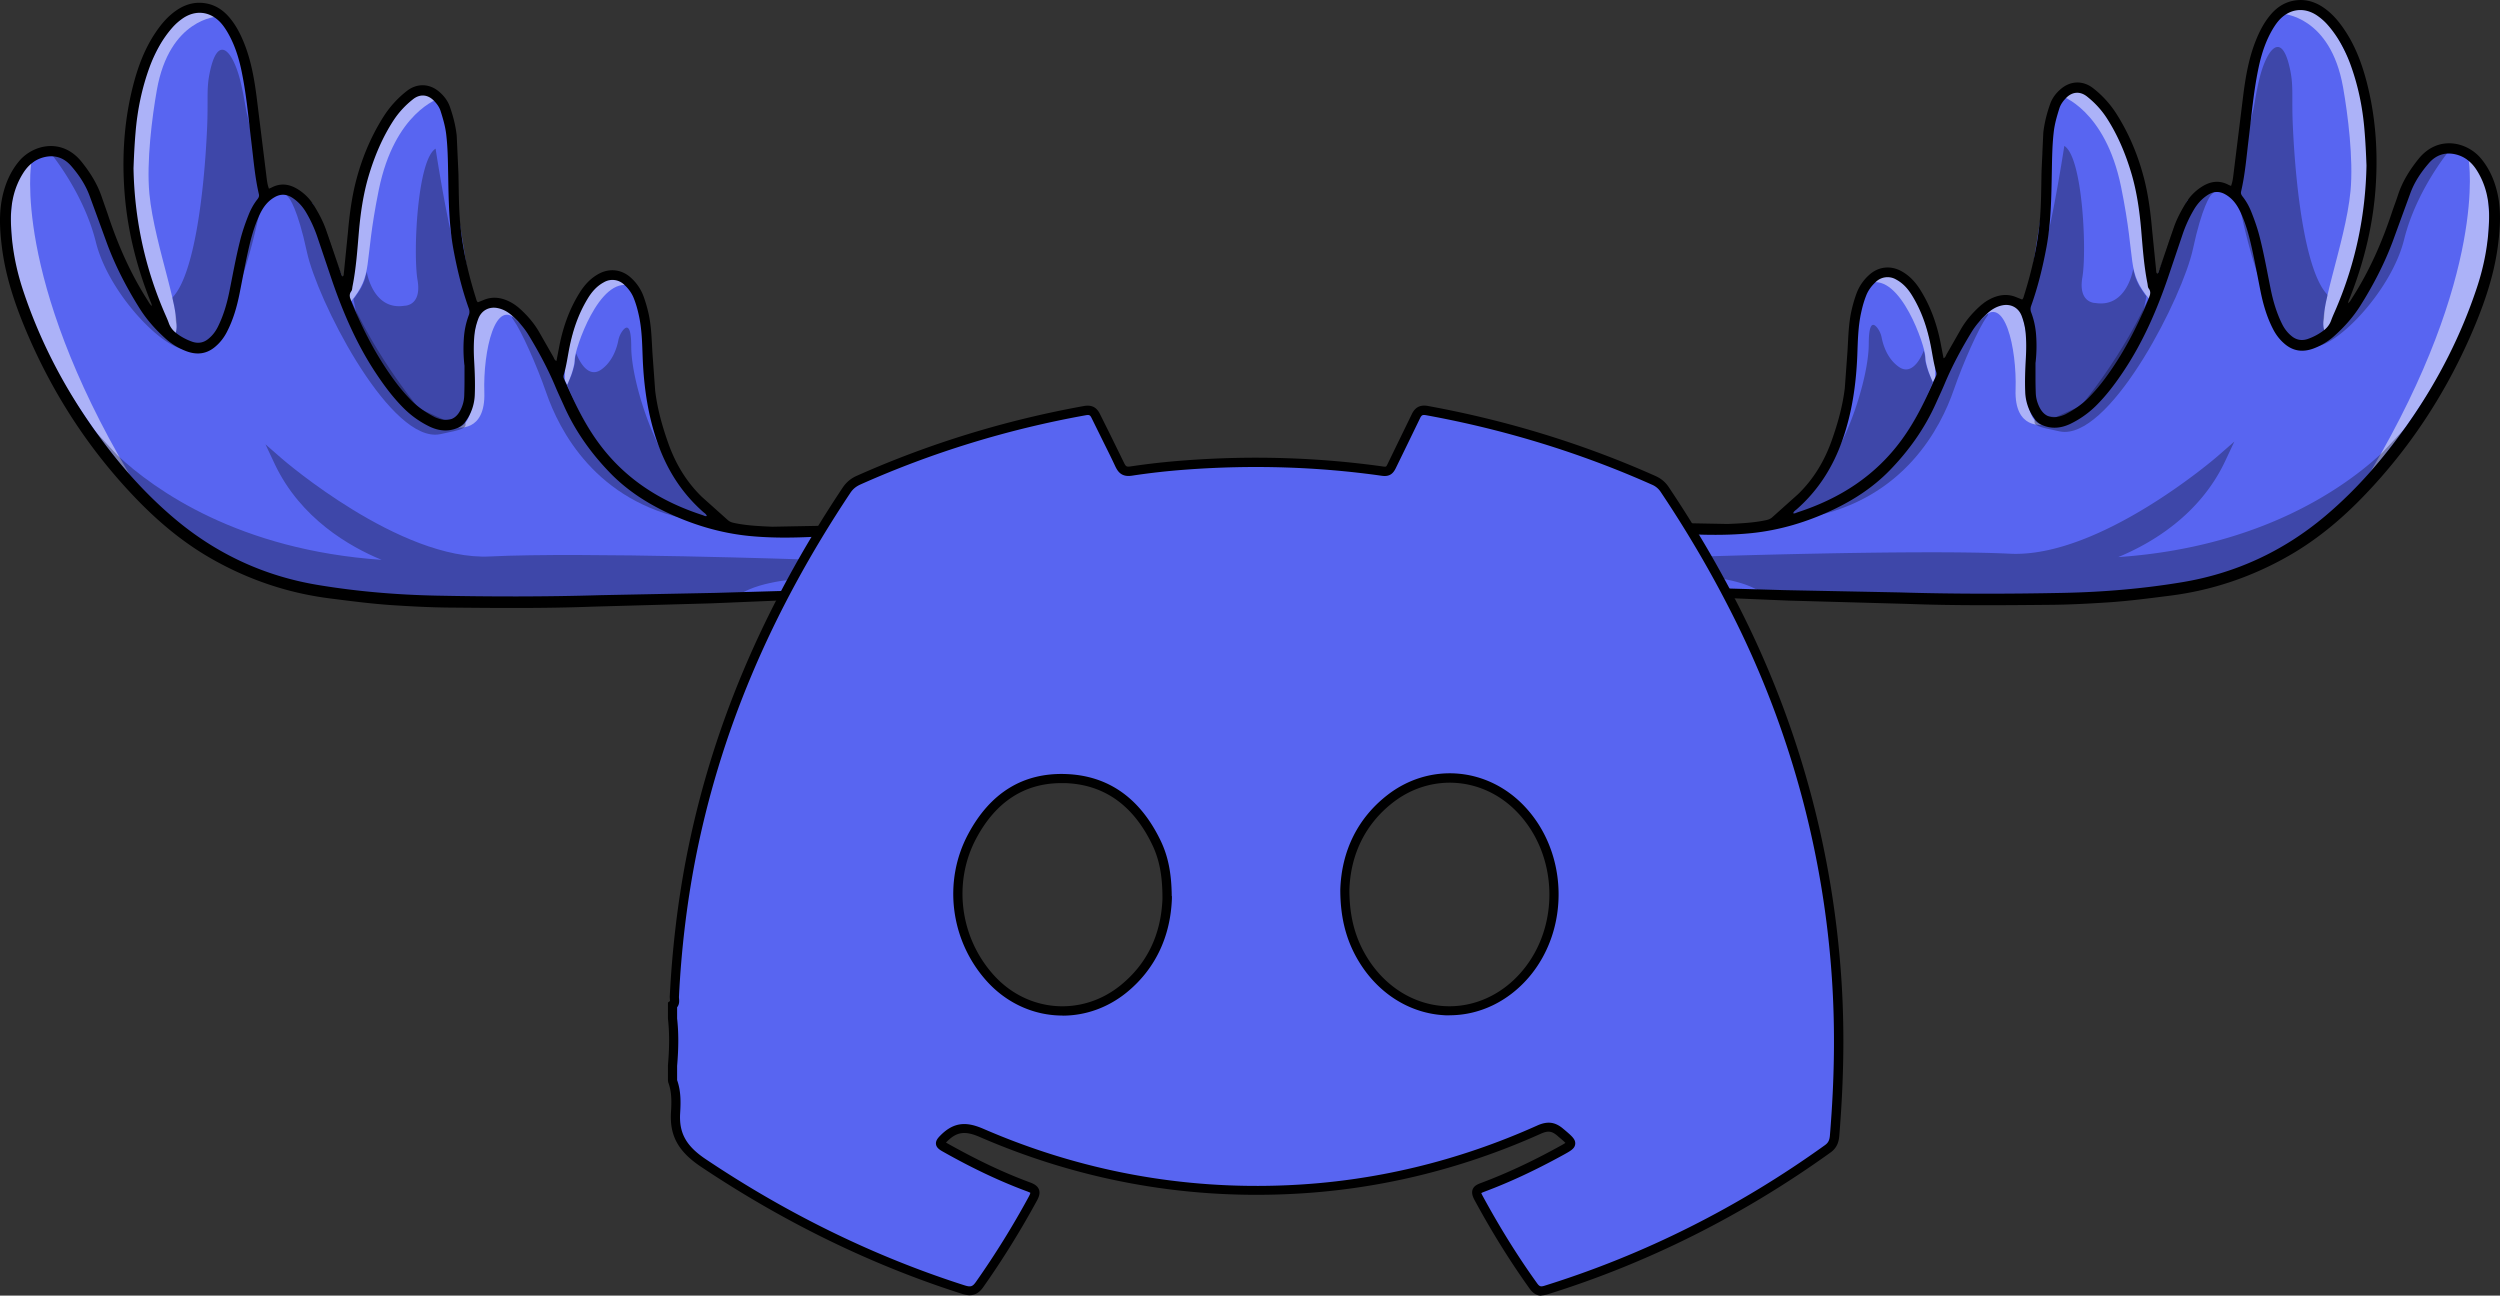 <svg xmlns="http://www.w3.org/2000/svg" viewBox="0 0 272.44 141.19"><rect x="0" y="0" width="272.44" height="141.19" fill="#333333" stroke="none"/><style>.E,.C,.B{isolation:isolate}</style><path d="M94.13 57.71l-12.54.42-3.18-1.2-4.82-5.88-2.48-7.79-.42-7.5-.85-3.75-2.05-1.77h-2.06l-1.55 1.48-1.42 3.19-.99 3.82-.71 2.06-2.62-4.53-2.62-2.7-1.98-.42-2.05.71-.64-2.98-1.35-8.42V17l-.78-4.89-1.48-1.84h-1.91l-2.2 1.77-2.26 3.75-1.14 3.05-.92 4.53-1.06 8.78-1.98-5.1-1.99-4.88-2.12-1.28-1.34.07-1.28.14-.64-1.98-.63-6.87-1.21-6.44-2.12-3.75L22.83.92l-2.06.29-2.12 1.13-.85 1.77-1.7 2.9-1.63 6.23v5.24 3.47l.78 4.46 1.13 4.53 1.49 3.9-1.7-1.35-1.7-3.25-2.26-4.39-1.63-4.32-1.13-2.62-2.06-2.05-1.56-.43-1.55.64-2.13 1.77-.99 2.97-.35 3.05.49 4.03 1.07 3.33 3.25 7.86 2.91 5.45 3.96 5.38 5.88 5.95 4.88 3.47 4.96 2.47 5.66 1.63 10.84 1.28h24.14l25.28-.85v-7.15z" fill="#5865f1"/><path d="M3.41 17.79s-2.1 12.28 10.72 33.95c1.47 2.48 0 0 0 0s-8.69-9.75-12.1-20.58c-.36-1.16 0 0 0 0S-.58 19.96 3.41 17.8m20.32-16s-5.26.19-6.64 8.02c-.52 2.94-1.14 7.82-.81 11.3.55 5.79 3.87 13.81 2.74 15.44-.76 1.09-1.63-3.32-1.63-3.32l-.63-1.32s-5.7-16.26-.87-24.09L17.8 4.1l.85-1.77 2.12-1.13 2.05-.28.91.87h0zm24.16 8.91s-4.88 1.47-6.61 9.97c-1.73 8.49-.48 9.09-3.13 12.3-.17.2.97 2.06.97 2.06l-1.86-3.3 1.08-1.19s.61-13.83 4.23-17.6c3.62-3.78 4.18-3.63 5.31-2.23h.01zm1.85 35.86s3.19.64 3.04-3.82 1.2-10.6 3.68-7.71c0 0 1.63 1.42.57-.75s-4.39-.97-4.39-.97-1.49 2.14-1.13 7.87c.35 5.73-1.77 5.38-1.77 5.38h0zm11.82-5.09l.25.47s.82-1.76.82-2.8 2.67-9.1 6.07-8l-1.07-1.41s-4.63.11-6.07 9.4 0 0 0 0v2.34z" opacity=".5" fill="#fff" class="B"/><g class="C" opacity=".3"><path d="M86.97 62.6s-5.63.28-7.51 2.53c0 0-42.03.98-48.19-1.45s-11.23-6.02-17.13-11.95c-1.34-1.34-4.32-4.6-4.32-4.6s10.06 14.19 35.33 14.53c0 0-10.48-2.29-14.73-11.28 0 0 12.89 11.26 23.01 10.76s34.87.35 34.87.35 1.33.38 1.57 1.93l-2.89-.84v.02z"/><path d="M61.21 65.83c-12.21 0-26.64-.31-30.13-1.69-6.11-2.41-11.29-6.02-17.3-12.06-.45-.45-1.09-1.12-1.74-1.81-1.76-1.65-2.61-2.81-2.64-2.85l.78-.63 2.61 2.82c4.09 3.81 13.24 10.33 28.8 11.4-3.52-1.45-8.84-4.52-11.64-10.42l-1.02-2.17L30.74 50c.13.11 12.88 11.14 22.66 10.64 10.02-.5 34.66.34 34.91.35l.12.02c.07.02 1.64.49 1.93 2.33l.12.78-3.5-1.02c-.32.02-5.46.35-7.14 2.35l-.15.17h-.23l-18.26.21zM18.39 55.04c4.35 3.81 8.44 6.34 13.07 8.17 5.77 2.28 44.51 1.49 47.78 1.42 1.87-1.97 6.26-2.43 7.43-2.52l.07-.13 2.32.68c-.3-.44-.7-.62-.84-.68-1.51-.05-25.04-.83-34.75-.35-7.85.38-17.18-6.02-21.27-9.18 4.62 6.79 12.98 8.69 13.07 8.72l4.83 1.05-4.94-.07c-12.23-.17-20.98-3.6-26.76-7.11z"/></g><path class="E" d="M5.44 16.59s3.66 4.35 5.01 9.8 7.08 11.47 9.7 11.68l-3.26-3.47s-3.56-5.47-7.44-15.69c0 0-1.23-2.41-4.01-2.32zm13.65 17.38c.03.2.06.75.07.95.03.41.25.77-.17 1.8-.11.27.97.6 1.29.73 1.15.49 2.48.07 3.2-.96 1.24-1.77 3.28-5.77 5-14.28a2.43 2.43 0 0 0 .03-.85l-.5-4.17a2.5 2.5 0 0 0-.05-.29l-1.12-4.81c-.21-1.18-.32-1.89-.62-3.16-.77-3.2-2.47-5.55-3.39-.88-.34 1.69-.13 2.87-.26 5.88-.32 7.2-1.41 15.95-3.73 18.44-.12.13.08.43.25 1.6h0z" opacity=".3"/><g class="C" opacity=".3"><path d="M31.88,21.27s.97,1.01,2.05,6.06c1.13,5.25,8.95,20.54,13.96,19.5s.39-.57.39-.57l-2.93-1.32s-6.51-7.55-9.25-16.43c0,0-1.88-7.16-4.22-7.24h0Z"/><path d="M47.42,47.37c-5.38,0-12.87-14.75-13.98-19.94-1.01-4.73-1.92-5.82-1.93-5.83l-.75-.87,1.14.03c2.58.09,4.36,6.36,4.69,7.61,2.52,8.16,8.37,15.3,9.08,16.15l2.71,1.22c1.92-.19,2.28-.13,2.35.38.09.56-.3.69-2.73,1.19-.19.04-.38.06-.57.06ZM33.22,22.86c.35.95.77,2.35,1.2,4.36,1.16,5.36,8.41,19.09,12.92,19.16l-2.36-1.12c-.07-.08-6.61-7.73-9.35-16.61-.51-1.93-1.44-4.4-2.4-5.8Z"/></g><path class="E" d="M39.96 29.59s.65 4.28 4.12 3.73c0 0 1.91.04 1.42-2.81s-.04-13.08 1.97-14.31c0 0 1.57 10.35 2.76 12.96 2.07 4.53.78 7.14.78 7.14l.51 4.9s.09 8.46-6.08 3.2-6.91-11.83-6.91-11.83l.16-.19.25-.37.28-.42.19-.34.17-.37.14-.35.14-.51.11-.41v-.02zm22.83 8.9s1.04 2.99 2.74 1.78c1.28-.91 1.71-2.45 1.85-3.16a2.62 2.62 0 0 1 .44-1.03c.4-.54.97-.87.97 1.71 0 3.96 2.89 12.88 6.57 15.68 2.12 1.61 3.05 3.46 3.05 3.46s-10.38.34-16.6-14.98l.29-.65.19-.47.16-.5.17-.65.04-.59.13-.6h0z" opacity=".3"/><path class="E" d="M57.33,35.54s-.14-.02-.2-.04c-.17-.06-.31-.15-.43-.24-.09-.06-.19-.14-.26-.21-.01,0-.03-.03-.04-.04-.02-.03-.05-.05-.07-.08-.04-.05-.09-.09-.13-.13-.09-.09-.17-.15-.23-.2-.13-.1-.16-.12-.17-.1-.06.07.08.27.15.36.87,1.19,2.55,4.97,3.57,7.91,1.42,4.11,5.38,11.92,15.72,13.89.23.04-.56-.27-.77-.39l-4.22-2.41s-.02,0-.03-.02c-.37-.32-7.76-6.36-10.52-15.11,0,0-.41-.11-.51-.4-.09-.28-.51-1.88-1.86-2.79Z" opacity=".3"/><path d="M94.7 57.32c-.9-.13-1.78-.11-2.66-.07l-7.88.15c-1.41-.06-2.82-.12-4.2-.42-.23-.05-.44-.13-.62-.28l-2.85-2.55c-1.68-1.63-2.85-3.58-3.64-5.78-.67-1.88-1.21-3.79-1.45-5.77l-.29-3.99c-.1-1.54-.11-3.09-.47-4.6a14.75 14.75 0 0 0-.51-1.72 5.07 5.07 0 0 0-1.35-2c-1-.93-2.33-1.1-3.53-.45-.92.5-1.6 1.26-2.14 2.15-1.14 1.85-1.82 3.87-2.21 6l-.26 1.35c-.22-.09-.25-.29-.33-.43l-1.58-2.77c-.53-.91-1.21-1.7-1.98-2.41-.47-.44-1-.79-1.6-1.03-.77-.3-1.54-.35-2.32-.06l-.75.3c-.15-.12-.17-.3-.22-.46-.84-2.66-1.45-5.37-1.71-8.15-.16-1.79-.15-3.59-.19-5.39l-.19-4.17c-.12-1.08-.39-2.13-.75-3.15-.23-.65-.65-1.19-1.17-1.63-1.06-.9-2.4-.94-3.51-.08a11.09 11.09 0 0 0-2.59 2.87c-1.39 2.21-2.36 4.59-3 7.12-.44 1.77-.67 3.57-.83 5.38l-.45 4.49c-.02.13.02.28-.15.36-.13-.15-.16-.34-.22-.51l-1.58-4.6c-.32-.92-.78-1.76-1.28-2.59-.43-.71-.99-1.29-1.68-1.74-.93-.61-1.91-.8-2.95-.26-.08.04-.17.08-.3.13-.19-.49-.23-.99-.29-1.47l-1.06-8.57c-.26-1.99-.61-3.97-1.37-5.85-.37-.92-.82-1.8-1.43-2.57-.66-.84-1.48-1.47-2.55-1.7-1.2-.26-2.3.01-3.31.68-.95.63-1.68 1.48-2.31 2.41-1.18 1.73-1.91 3.65-2.44 5.66-.95 3.62-1.24 7.31-1.03 11.03.24 4.33 1.23 8.51 2.83 12.55.07.19.19.37.19.62-.23-.21-.34-.45-.49-.68-1.86-2.92-3.23-6.06-4.31-9.34l-.65-1.86c-.48-1.43-1.27-2.68-2.21-3.85-2.14-2.65-5.32-1.86-6.83-.02-.93 1.13-1.48 2.43-1.79 3.85-.39 1.8-.28 3.61-.06 5.42.45 3.66 1.7 7.08 3.19 10.43 2.8 6.26 6.54 11.91 11.28 16.87 2.48 2.6 5.2 4.9 8.33 6.69 4.02 2.3 8.32 3.76 12.92 4.35 2.28.29 4.56.59 6.85.74 2.02.13 4.05.24 6.08.26 5.25.05 10.51.1 15.76-.1l12.92-.36 7.93-.33c.74-.02.95-.51 1.31-1.01-.68 0-1.29-.01-1.89 0l-6.89.2-12.57.25c-5.95.18-11.9.17-17.85.05-4.33-.09-8.64-.45-12.91-1.16-5.86-.97-11.08-3.39-15.63-7.23-3.6-3.04-6.63-6.59-9.29-10.46-3.06-4.45-5.49-9.22-7.2-14.35-.82-2.45-1.29-4.97-1.35-7.56-.04-1.87.31-3.65 1.32-5.26.53-.85 1.23-1.47 2.22-1.74 1.21-.32 2.23.02 3.03.94.85.98 1.57 2.05 2.02 3.29l1.93 5.28c.92 2.45 2.13 4.76 3.52 6.97.79 1.25 1.77 2.34 2.87 3.32.64.57 1.37 1 2.17 1.31 1.18.45 2.26.34 3.24-.52.52-.45.92-.98 1.23-1.59.68-1.32 1.08-2.72 1.37-4.17.37-1.85.7-3.72 1.15-5.56.26-1.05.59-2.08 1.05-3.06.37-.78.86-1.45 1.65-1.89.72-.4 1.37-.29 2 .15.58.4 1.04.92 1.4 1.53a14.22 14.22 0 0 1 1.21 2.63l1.63 4.83c1.23 3.57 2.73 7.02 4.84 10.17.9 1.35 1.88 2.65 3.04 3.79a10.42 10.42 0 0 0 2.74 1.92c.97.46 1.99.59 3.03.15.4-.17.72-.45.96-.81a5.27 5.27 0 0 0 .93-2.82c.05-1.24 0-2.47-.07-3.71-.05-.93-.06-1.85.03-2.78.06-.62.21-1.22.43-1.8.34-.88 1.15-1.33 2.08-1.15.67.13 1.22.47 1.71.93.67.62 1.26 1.3 1.73 2.09 1.06 1.75 2.03 3.55 2.83 5.44.31.75.66 1.48.99 2.22 1.23 2.75 2.95 5.16 5.04 7.31 1.77 1.82 3.86 3.19 6.15 4.28 2.83 1.34 5.8 2.24 8.92 2.56 2.29.23 4.59.22 6.89.11 1.33-.06 2.66-.19 3.99-.18.28 0 .52-.06.76-.21.47-.3.97-.56 1.45-.84l.03.04zM14.55 18.33c.05-1.33.11-2.6.22-3.87.2-2.46.69-4.85 1.54-7.17.58-1.57 1.37-3.03 2.48-4.29.36-.41.77-.76 1.22-1.06 1.34-.86 2.83-.7 3.96.45.31.32.56.69.79 1.07.73 1.23 1.18 2.56 1.49 3.94.59 2.68.82 5.42 1.15 8.14.23 1.88.38 3.77.81 5.61.06.24-.03.4-.17.58-.41.52-.72 1.1-.96 1.71-.38.95-.71 1.92-.95 2.92-.45 1.8-.77 3.62-1.14 5.44-.27 1.33-.65 2.62-1.26 3.84-.26.51-.59.94-1.04 1.3-.53.43-1.12.51-1.74.3a6.28 6.28 0 0 1-1.64-.86c-.42-.3-.73-.66-.91-1.16-.16-.45-.37-.89-.56-1.34-2.12-4.98-3.19-10.19-3.29-15.55h0zm36.07 21.49v1.62c0 .56-.01 1.12-.03 1.68a3.6 3.6 0 0 1-.22 1.13c-.52 1.43-1.45 1.84-2.87 1.26-.07-.03-.14-.06-.21-.1-.87-.46-1.69-1.01-2.4-1.71a19.67 19.67 0 0 1-1.88-2.2c-1.95-2.64-3.45-5.53-4.69-8.57-.16-.4-.35-.77-.04-1.19.11-.14.1-.37.14-.56.39-1.96.52-3.94.69-5.92.18-2.04.47-4.07 1.05-6.04.64-2.16 1.5-4.22 2.73-6.11.58-.88 1.29-1.64 2.11-2.29.76-.6 1.61-.54 2.29.16.31.32.58.68.72 1.11.27.85.52 1.7.62 2.59.17 1.44.18 2.89.21 4.34.05 2.74.08 5.48.58 8.2.41 2.19.93 4.34 1.68 6.43a.99.99 0 0 1-.02.72c-.3.8-.47 1.62-.53 2.48a16.14 16.14 0 0 0 .06 2.95v.02zm26.41 16.41c-.17.06-.31-.04-.45-.09-4.6-1.49-8.5-3.96-11.39-7.93-1.56-2.14-2.66-4.51-3.72-6.92-.07-.15-.07-.29-.03-.45.29-.98.42-2 .62-3 .37-1.85.97-3.61 1.95-5.24.45-.76 1.01-1.42 1.8-1.84a1.84 1.84 0 0 1 2.24.29c.46.43.82.92 1.04 1.51.22.56.38 1.13.51 1.72.36 1.57.38 3.18.44 4.78.13 3.12.56 6.17 1.6 9.14 1.03 2.97 2.64 5.52 5 7.6.14.12.32.22.38.42h.01z"/><path d="M178.31 57.41l12.53.43 3.19-1.21 4.81-5.87 2.48-7.79.42-7.51.85-3.75 2.06-1.77h2.05l1.56 1.49 1.41 3.18 1 3.83.7 2.05 2.62-4.53 2.62-2.69 1.99-.43 2.05.71.64-2.97 1.34-8.43V16.7l.78-4.89 1.49-1.84h1.91l2.19 1.77 2.27 3.76 1.13 3.04.92 4.53 1.06 8.78 1.99-5.1 1.98-4.88 2.12-1.28 1.35.07 1.27.15.64-1.99.64-6.86 1.2-6.45 2.13-3.75 1.91-1.13 2.05.28 2.12 1.13.85 1.77 1.7 2.91 1.63 6.23v5.24 3.47l-.78 4.46-1.13 4.53-1.49 3.89 1.7-1.34 1.7-3.26 2.27-4.39 1.63-4.32 1.13-2.62 2.05-2.05 1.56-.43 1.56.64 2.12 1.77.99 2.97.36 3.05-.5 4.03-1.06 3.33-3.26 7.86-2.9 5.45-3.97 5.38-5.87 5.95-4.89 3.47-4.95 2.48-5.67 1.63-10.83 1.27h-24.14l-25.28-.85v-7.15z" fill="#5865f1"/><path d="M269.03 17.49s2.1 12.28-10.72 33.95c-1.47 2.48 0 0 0 0s8.69-9.75 12.1-20.58c.36-1.16 0 0 0 0s2.61-11.2-1.38-13.36m-20.33-16s5.26.19 6.64 8.02c.52 2.94 1.14 7.82.81 11.3-.55 5.79-3.87 13.81-2.74 15.44.76 1.09 1.63-3.32 1.63-3.32l.63-1.32s5.7-16.26.87-24.09l-1.91-3.73-.85-1.77L251.66.9l-2.05-.28-.91.87h0zm-24.16 8.91s4.88 1.47 6.61 9.97.48 9.09 3.13 12.3c.17.2-.97 2.06-.97 2.06l1.86-3.3-1.08-1.19s-.61-13.83-4.23-17.6-4.18-3.63-5.31-2.23h-.01zm-1.85 35.86s-3.19.64-3.04-3.82-1.2-10.6-3.68-7.71c0 0-1.63 1.42-.57-.75s4.39-.97 4.39-.97 1.49 2.14 1.13 7.87 1.77 5.38 1.77 5.38h0zm-11.81-5.09l-.25.47s-.82-1.76-.82-2.8-2.67-9.1-6.07-8l1.07-1.41s4.63.11 6.07 9.4 0 0 0 0v2.34z" opacity=".5" fill="#fff" class="B"/><g class="C" opacity=".3"><path d="M185.47 62.3s5.63.28 7.51 2.53c0 0 42.03.98 48.19-1.45 6.17-2.43 11.23-6.02 17.13-11.95 1.34-1.34 4.32-4.6 4.32-4.6s-10.06 14.19-35.33 14.53c0 0 10.48-2.29 14.73-11.28 0 0-12.89 11.26-23.01 10.76s-34.87.35-34.87.35-1.33.38-1.57 1.93l2.89-.84v.02z"/><path d="M211.22 65.53c-9.41 0-17.51-.18-18.26-.2h-.23l-.15-.18c-1.67-2-6.8-2.33-7.14-2.35l-3.5 1.02.12-.78c.29-1.85 1.86-2.31 1.93-2.33l.12-.02c.25 0 24.89-.84 34.91-.35 9.78.5 22.53-10.52 22.66-10.64l1.81-1.58-1.02 2.17c-2.79 5.9-8.12 8.97-11.64 10.42 15.56-1.07 24.71-7.58 28.8-11.4l2.62-2.82.78.63s-.88 1.2-2.64 2.86l-1.73 1.81c-6.02 6.05-11.19 9.66-17.3 12.06-3.49 1.38-17.92 1.69-30.13 1.69zm-18.01-1.2c3.27.07 42.01.86 47.78-1.42 4.63-1.82 8.71-4.36 13.07-8.17-5.78 3.51-14.52 6.95-26.75 7.11l-4.92.07 4.8-1.05c.09-.02 8.46-1.93 13.07-8.71-4.09 3.17-13.37 9.58-21.27 9.18-9.72-.48-33.26.3-34.75.35a1.84 1.84 0 0 0-.84.68l2.34-.68.07.14c1.19.09 5.55.55 7.42 2.51z"/></g><path class="E" d="M267 16.3s-3.66 4.35-5.01 9.8-7.08 11.47-9.7 11.68l3.26-3.47s3.56-5.47 7.44-15.69c0 0 1.23-2.41 4.01-2.32zm-13.66 17.37c-.03.2-.06.75-.07.95-.03.41-.25.77.17 1.8.11.27-.97.6-1.29.73-1.15.49-2.48.07-3.2-.96-1.24-1.77-3.28-5.77-5-14.28a2.43 2.43 0 0 1-.03-.85l.5-4.17a2.5 2.5 0 0 1 .05-.29l1.12-4.81c.21-1.18.32-1.89.62-3.16.77-3.2 2.47-5.55 3.39-.88.34 1.69.13 2.87.26 5.88.32 7.2 1.41 15.95 3.73 18.44.12.13-.08.43-.25 1.6h0z" opacity=".3"/><g class="C" opacity=".3"><path d="M240.56,20.97s-.97,1.01-2.05,6.06c-1.13,5.25-8.95,20.54-13.96,19.5s-.39-.57-.39-.57l2.93-1.32s6.51-7.55,9.25-16.43c0,0,1.88-7.16,4.22-7.24h0Z"/><path d="M225.01,47.07c-.19,0-.38-.02-.57-.06-2.43-.5-2.81-.63-2.72-1.19.08-.51.43-.57,2.35-.38l2.7-1.22c.71-.84,6.56-7.99,9.08-16.17.32-1.24,2.1-7.5,4.68-7.59l1.23-.04-.85.88c-.05.06-.94,1.2-1.93,5.83-1.12,5.19-8.6,19.94-13.98,19.94ZM239.22,22.56c-.97,1.39-1.89,3.86-2.4,5.78-2.75,8.9-9.29,16.55-9.35,16.63l-.17.13-2.19.99c4.5-.07,11.76-13.79,12.91-19.16.43-2.02.85-3.41,1.2-4.36Z"/></g><path class="E" d="M232.47 29.29s-.65 4.28-4.12 3.73c0 0-1.91.04-1.42-2.81s.04-13.08-1.97-14.31c0 0-1.57 10.35-2.76 12.96-2.07 4.53-.78 7.14-.78 7.14l-.51 4.9s-.09 8.46 6.08 3.2 6.91-11.83 6.91-11.83l-.16-.19-.25-.37-.28-.42-.19-.34-.17-.37-.14-.35-.14-.51-.11-.41v-.02zm-22.82 8.9s-1.04 2.99-2.74 1.78c-1.28-.91-1.71-2.45-1.85-3.16a2.62 2.62 0 0 0-.44-1.03c-.4-.54-.97-.87-.97 1.71 0 3.96-2.89 12.88-6.57 15.68-2.12 1.61-3.05 3.46-3.05 3.46s10.38.34 16.6-14.98l-.29-.65-.19-.47-.16-.5-.17-.65-.04-.59-.13-.6h0z" opacity=".3"/><path class="E" d="M215.11,35.24s.14-.02.2-.04c.17-.06.31-.15.43-.24.09-.06.19-.14.26-.21.01,0,.03-.03.04-.04.02-.03.05-.05.07-.08.04-.05.09-.09.13-.13.09-.09.17-.15.23-.2.13-.1.16-.12.17-.1.06.07-.08.27-.15.36-.87,1.19-2.55,4.97-3.57,7.91-1.42,4.11-5.38,11.92-15.72,13.89-.23.04.56-.27.77-.39l4.22-2.41s.02,0,.03-.02c.37-.32,7.76-6.36,10.52-15.11,0,0,.41-.11.51-.4.09-.28.51-1.88,1.86-2.79Z" opacity=".3"/><path d="M177.74 57.02c.9-.13 1.78-.11 2.66-.07l7.88.15c1.41-.06 2.82-.12 4.2-.42.23-.05.44-.13.62-.28l2.85-2.55c1.68-1.63 2.85-3.58 3.64-5.78.67-1.88 1.21-3.79 1.45-5.77l.29-3.99c.1-1.54.11-3.09.47-4.6a14.75 14.75 0 0 1 .51-1.72 5.07 5.07 0 0 1 1.35-2c1-.93 2.33-1.1 3.53-.45.92.5 1.6 1.26 2.14 2.15 1.14 1.85 1.82 3.87 2.21 6l.26 1.35c.22-.09.25-.29.33-.43l1.58-2.77c.53-.91 1.21-1.7 1.98-2.41.47-.44 1-.79 1.6-1.03.77-.3 1.54-.35 2.32-.06l.75.3c.15-.12.17-.3.22-.46.84-2.66 1.45-5.37 1.71-8.15.16-1.79.15-3.59.19-5.39l.19-4.17c.12-1.08.39-2.13.75-3.15.23-.65.65-1.19 1.17-1.63 1.06-.9 2.4-.94 3.51-.08a11.09 11.09 0 0 1 2.59 2.87c1.39 2.21 2.36 4.59 3 7.12.44 1.77.67 3.57.83 5.38l.45 4.49c.02.13-.02.28.15.36.13-.15.16-.34.22-.51l1.58-4.6c.32-.92.78-1.76 1.28-2.59.43-.71.99-1.29 1.68-1.74.93-.61 1.91-.8 2.95-.26.08.04.17.08.3.13.19-.49.23-.99.29-1.47l1.06-8.57c.26-1.99.61-3.97 1.37-5.85.37-.92.82-1.8 1.43-2.57.66-.84 1.48-1.47 2.55-1.7 1.2-.26 2.3.01 3.31.68.95.63 1.68 1.48 2.31 2.41 1.18 1.73 1.91 3.65 2.44 5.66.95 3.62 1.24 7.31 1.03 11.03-.24 4.33-1.23 8.51-2.83 12.55-.07.19-.19.37-.19.62.23-.21.34-.45.49-.68 1.86-2.92 3.23-6.06 4.31-9.34.21-.62.45-1.23.65-1.86.48-1.43 1.27-2.68 2.21-3.85 2.14-2.65 5.32-1.86 6.83-.02.93 1.13 1.48 2.43 1.79 3.85.39 1.8.28 3.61.06 5.42-.45 3.66-1.7 7.08-3.19 10.43-2.8 6.26-6.54 11.91-11.28 16.87-2.48 2.6-5.2 4.9-8.33 6.69-4.02 2.3-8.32 3.76-12.92 4.35-2.28.29-4.56.59-6.85.74-2.02.13-4.05.24-6.08.26-5.25.05-10.51.1-15.76-.1l-12.92-.36-7.93-.33c-.74-.02-.95-.51-1.31-1.01h1.89l6.89.2 12.57.25c5.95.18 11.9.17 17.85.05 4.33-.09 8.64-.45 12.91-1.16 5.86-.97 11.08-3.39 15.63-7.23 3.6-3.04 6.63-6.59 9.29-10.46 3.06-4.45 5.49-9.22 7.2-14.35.82-2.45 1.29-4.97 1.35-7.56.04-1.87-.31-3.65-1.32-5.26-.53-.85-1.23-1.47-2.22-1.74-1.21-.32-2.23.02-3.03.94-.85.98-1.57 2.05-2.02 3.29l-1.93 5.28c-.92 2.45-2.13 4.76-3.52 6.97-.79 1.25-1.77 2.34-2.87 3.32-.64.57-1.37 1-2.17 1.31-1.18.45-2.26.34-3.24-.52-.52-.45-.92-.98-1.23-1.59-.68-1.32-1.08-2.72-1.37-4.17-.37-1.85-.7-3.72-1.15-5.56-.26-1.05-.59-2.08-1.05-3.06-.37-.78-.86-1.45-1.65-1.89-.72-.4-1.37-.29-2 .15-.58.4-1.04.92-1.4 1.53a14.22 14.22 0 0 0-1.21 2.63l-1.63 4.83c-1.23 3.57-2.73 7.02-4.84 10.17-.9 1.35-1.88 2.65-3.04 3.79a10.42 10.42 0 0 1-2.74 1.92c-.97.46-1.99.59-3.03.15-.4-.17-.72-.45-.96-.81a5.27 5.27 0 0 1-.93-2.82c-.05-1.24 0-2.47.07-3.71.05-.93.06-1.85-.03-2.78-.06-.62-.21-1.22-.43-1.8-.34-.88-1.15-1.33-2.08-1.15-.67.13-1.22.47-1.71.93-.67.62-1.26 1.3-1.73 2.09-1.06 1.75-2.03 3.55-2.83 5.44-.31.75-.66 1.48-.99 2.22-1.23 2.75-2.95 5.16-5.04 7.31-1.77 1.82-3.86 3.19-6.15 4.28-2.83 1.34-5.8 2.24-8.92 2.56-2.29.23-4.59.22-6.89.11-1.33-.06-2.66-.19-3.99-.18-.28 0-.52-.06-.76-.21-.47-.3-.97-.56-1.45-.84l-.03.04zm80.15-38.99c-.05-1.33-.11-2.6-.22-3.87-.2-2.46-.69-4.85-1.54-7.17-.58-1.57-1.37-3.03-2.48-4.29-.36-.41-.77-.76-1.22-1.06-1.34-.86-2.83-.7-3.96.45-.31.32-.56.69-.79 1.07-.73 1.23-1.18 2.56-1.49 3.94-.59 2.68-.82 5.42-1.15 8.14-.23 1.88-.38 3.77-.81 5.61-.06.24.03.4.17.58.41.52.72 1.1.96 1.71.38.95.71 1.92.95 2.92.45 1.8.77 3.62 1.14 5.44.27 1.33.65 2.62 1.26 3.84.26.51.59.94 1.04 1.3.53.43 1.12.51 1.74.3a6.28 6.28 0 0 0 1.64-.86c.42-.3.73-.66.91-1.16.16-.45.37-.89.56-1.34 2.12-4.98 3.19-10.19 3.29-15.55h0zm-36.07 21.49v1.62c0 .56.01 1.12.03 1.68a3.6 3.6 0 0 0 .22 1.13c.52 1.43 1.45 1.84 2.87 1.26.07-.03.14-.06.21-.1.87-.46 1.69-1.01 2.4-1.71a19.67 19.67 0 0 0 1.88-2.2c1.95-2.64 3.45-5.53 4.69-8.57.16-.4.35-.77.04-1.19-.11-.14-.1-.37-.14-.56-.39-1.96-.52-3.94-.69-5.92-.18-2.04-.47-4.07-1.05-6.04-.64-2.16-1.5-4.22-2.73-6.11-.58-.88-1.29-1.64-2.11-2.29-.76-.6-1.61-.54-2.29.16-.31.32-.58.68-.72 1.11-.27.85-.52 1.7-.62 2.59-.17 1.44-.18 2.89-.21 4.34-.05 2.74-.08 5.48-.58 8.2-.41 2.19-.93 4.34-1.68 6.43a.99.99 0 0 0 .02.72c.3.8.47 1.62.53 2.48a16.14 16.14 0 0 1-.06 2.95v.02zm-26.41 16.41c.17.06.31-.04.45-.09 4.6-1.49 8.5-3.96 11.39-7.93 1.56-2.14 2.66-4.51 3.72-6.92.07-.15.07-.29.03-.45-.29-.98-.42-2-.62-3-.37-1.85-.97-3.61-1.95-5.24-.45-.76-1.01-1.42-1.8-1.84a1.84 1.84 0 0 0-2.24.29c-.46.43-.82.92-1.04 1.51-.22.56-.38 1.13-.51 1.72-.36 1.57-.38 3.18-.44 4.78-.13 3.12-.56 6.17-1.6 9.14-1.03 2.97-2.64 5.52-5 7.6-.14.12-.32.22-.38.42h-.01z"/><path d="M73.28 117.74v-1.64c.15-1.71.19-3.42 0-5.13v-1.44c.36-.25.18-.63.2-.94.25-4.95.81-9.87 1.74-14.74 2.82-14.68 8.77-28.03 17.02-40.43.34-.51.75-.84 1.3-1.09a106.57 106.57 0 0 1 24.63-7.57c.6-.11.94 0 1.22.58l2.58 5.24c.28.6.53.87 1.28.76 1.96-.3 3.93-.51 5.91-.66 7.18-.54 14.35-.34 21.49.67.57.08.77-.09 1-.56l2.64-5.43c.27-.56.61-.71 1.21-.6 8.54 1.56 16.79 4.07 24.73 7.61.48.22.85.52 1.15.96 3.28 4.89 6.22 9.97 8.77 15.28 5.75 12 9.07 24.64 9.98 37.92.39 5.74.26 11.47-.21 17.21-.05.6-.2 1.07-.75 1.47-9.4 6.76-19.59 11.93-30.66 15.38-.69.22-1.04.08-1.44-.48-2.19-3.06-4.15-6.26-5.95-9.57-.41-.77-.17-.93.49-1.18 2.85-1.07 5.6-2.38 8.27-3.84 1.67-.91 1.63-.88.16-2.13-.78-.67-1.4-.73-2.35-.3-8.7 3.91-17.82 6.12-27.35 6.54-11.6.52-22.75-1.57-33.38-6.18-1.71-.74-2.85-.69-4.12.59-.49.5-.51.62.09.97 2.92 1.65 5.92 3.13 9.07 4.3.79.29.98.53.53 1.34-1.75 3.22-3.67 6.32-5.78 9.32-.5.72-.95.83-1.77.57-10.1-3.22-19.48-7.87-28.29-13.77-2.13-1.42-3.23-2.93-3.08-5.5.07-1.14.1-2.36-.33-3.49v-.04zm73.27-20.78c0 3.2.73 5.73 2.24 8.01 4.23 6.37 12.5 6.96 17.41 1.23 4.36-5.08 4.15-13.18-.47-18.02-3.83-4.02-9.88-4.53-14.25-1.13-3.36 2.61-4.81 6.19-4.93 9.91zm-19.37.89c0-2.32-.3-4.24-1.16-6.02-2-4.16-5.17-6.83-9.93-6.98-4.68-.15-7.99 2.26-10.14 6.28-2.68 5.01-1.88 11.12 1.9 15.39 3.82 4.32 10.11 4.88 14.59 1.25 3.24-2.63 4.63-6.16 4.75-9.91h-.01z" fill="#5865f1"/><path d="M167.97 141.19c-.52 0-.92-.25-1.3-.79-2.1-2.94-4.06-6.08-5.98-9.62-.19-.35-.35-.76-.21-1.15.16-.43.6-.6.96-.73 2.66-1 5.34-2.24 8.21-3.81.38-.21.76-.41.94-.54-.14-.16-.45-.42-.75-.67l-.11-.1c-.62-.53-1.03-.58-1.82-.23-8.79 3.95-18.06 6.17-27.53 6.58-11.58.52-22.88-1.57-33.6-6.22-1.61-.7-2.51-.58-3.57.48l-.12.12c.03.02.06.04.1.06 3.21 1.81 6.15 3.21 8.99 4.26.41.15.87.35 1.04.8.16.43-.03.88-.24 1.25-1.76 3.23-3.71 6.38-5.81 9.36-.6.87-1.28 1.09-2.33.76-9.83-3.13-19.39-7.79-28.42-13.83-2.49-1.66-3.45-3.38-3.3-5.94.07-1.09.1-2.24-.3-3.28l-.03-.22v-1.64c.17-1.97.17-3.57 0-5.08v-1.76l.21-.15c.02-.04 0-.15 0-.22-.01-.12-.02-.23-.01-.34.26-5.09.85-10.08 1.75-14.8 2.71-14.11 8.3-27.4 17.1-40.61a3.48 3.48 0 0 1 1.51-1.27c7.89-3.52 16.22-6.07 24.75-7.61.85-.15 1.39.11 1.76.85l1.11 2.23 1.48 3.02c.23.49.3.54.75.48 1.86-.28 3.8-.5 5.94-.66 7.3-.55 14.56-.32 21.6.67.31.04.32.04.48-.29l1.33-2.74 1.31-2.69c.36-.75.92-1.03 1.75-.88 8.65 1.58 17.01 4.15 24.84 7.65.58.27 1.01.63 1.36 1.13 3.36 5.01 6.32 10.17 8.81 15.35 5.74 11.98 9.12 24.8 10.03 38.1.37 5.41.3 11.07-.21 17.29-.05.6-.2 1.29-.95 1.83-9.53 6.85-19.89 12.05-30.81 15.45-.25.08-.48.12-.69.12zm-6.56-11.2a4.26 4.26 0 0 0 .15.31c1.9 3.5 3.84 6.61 5.92 9.51.28.4.42.44.88.29 10.81-3.37 21.08-8.52 30.52-15.31.36-.26.5-.54.54-1.1.51-6.17.57-11.77.21-17.13a103.21 103.21 0 0 0-9.93-37.74c-2.47-5.13-5.4-10.25-8.73-15.22a2.12 2.12 0 0 0-.94-.78c-7.76-3.46-16.04-6.01-24.61-7.57-.39-.07-.5-.02-.67.33l-1.31 2.7-1.33 2.73c-.29.59-.66.96-1.52.84-6.96-.99-14.16-1.21-21.38-.67a76.63 76.63 0 0 0-5.87.66c-1.13.17-1.53-.45-1.81-1.04-.47-1.01-.97-2-1.46-2.99l-1.11-2.25c-.16-.33-.26-.38-.68-.3-8.45 1.52-16.7 4.05-24.52 7.54-.48.22-.81.49-1.09.91-8.72 13.1-14.26 26.27-16.95 40.25-.89 4.68-1.48 9.61-1.73 14.67 0 .06 0 .12.01.19.02.23.06.62-.21.95v1.22c.17 1.52.17 3.18 0 5.17v1.55c.43 1.2.4 2.44.33 3.61-.13 2.18.67 3.6 2.86 5.05 8.95 5.99 18.42 10.6 28.16 13.71.64.2.85.13 1.21-.38a94.36 94.36 0 0 0 5.75-9.27c.18-.33.18-.43.18-.44 0 0-.08-.06-.44-.19-2.9-1.08-5.89-2.49-9.14-4.33-.26-.15-.65-.38-.7-.78s.24-.71.5-.97c1.57-1.58 3.01-1.42 4.68-.7 10.58 4.59 21.73 6.65 33.16 6.14 9.35-.41 18.49-2.6 27.17-6.5 1.13-.51 1.97-.41 2.88.38l.11.09c.8.68 1.21 1.03 1.16 1.54-.05.52-.51.76-1.5 1.3-2.93 1.6-5.65 2.87-8.35 3.88-.19.07-.32.13-.38.17zm-45.63-19.32c-3.05 0-6.07-1.3-8.31-3.82-3.92-4.42-4.71-10.83-1.96-15.96 2.4-4.49 5.97-6.69 10.6-6.54s8.12 2.59 10.37 7.26c.81 1.68 1.19 3.55 1.21 6.03l.02.02v.22c-.14 4.21-1.85 7.77-4.94 10.28-2.08 1.69-4.54 2.52-6.97 2.52zm-.1-25.33c-4.03 0-7.15 2.02-9.29 6.02-2.54 4.75-1.81 10.71 1.83 14.82 3.66 4.14 9.63 4.65 13.9 1.19 2.87-2.33 4.4-5.49 4.56-9.4v-.13c0-2.42-.35-4.21-1.12-5.8-2.07-4.31-5.27-6.56-9.5-6.7h-.39zm42.28 25.31c-.22 0-.44 0-.65-.02-3.55-.22-6.81-2.18-8.93-5.38-1.58-2.39-2.32-5.03-2.32-8.29v-.02c.14-4.23 1.91-7.79 5.12-10.29 4.59-3.57 10.86-3.08 14.92 1.18 4.8 5.03 5.02 13.41.49 18.69-2.27 2.64-5.38 4.12-8.62 4.12zm-10.91-13.68c0 3.05.69 5.5 2.16 7.73 1.95 2.94 4.93 4.74 8.16 4.94 3.16.19 6.24-1.17 8.45-3.75 4.21-4.9 4-12.68-.45-17.35-3.69-3.88-9.4-4.33-13.58-1.08-2.97 2.31-4.61 5.6-4.74 9.52z"/></svg>